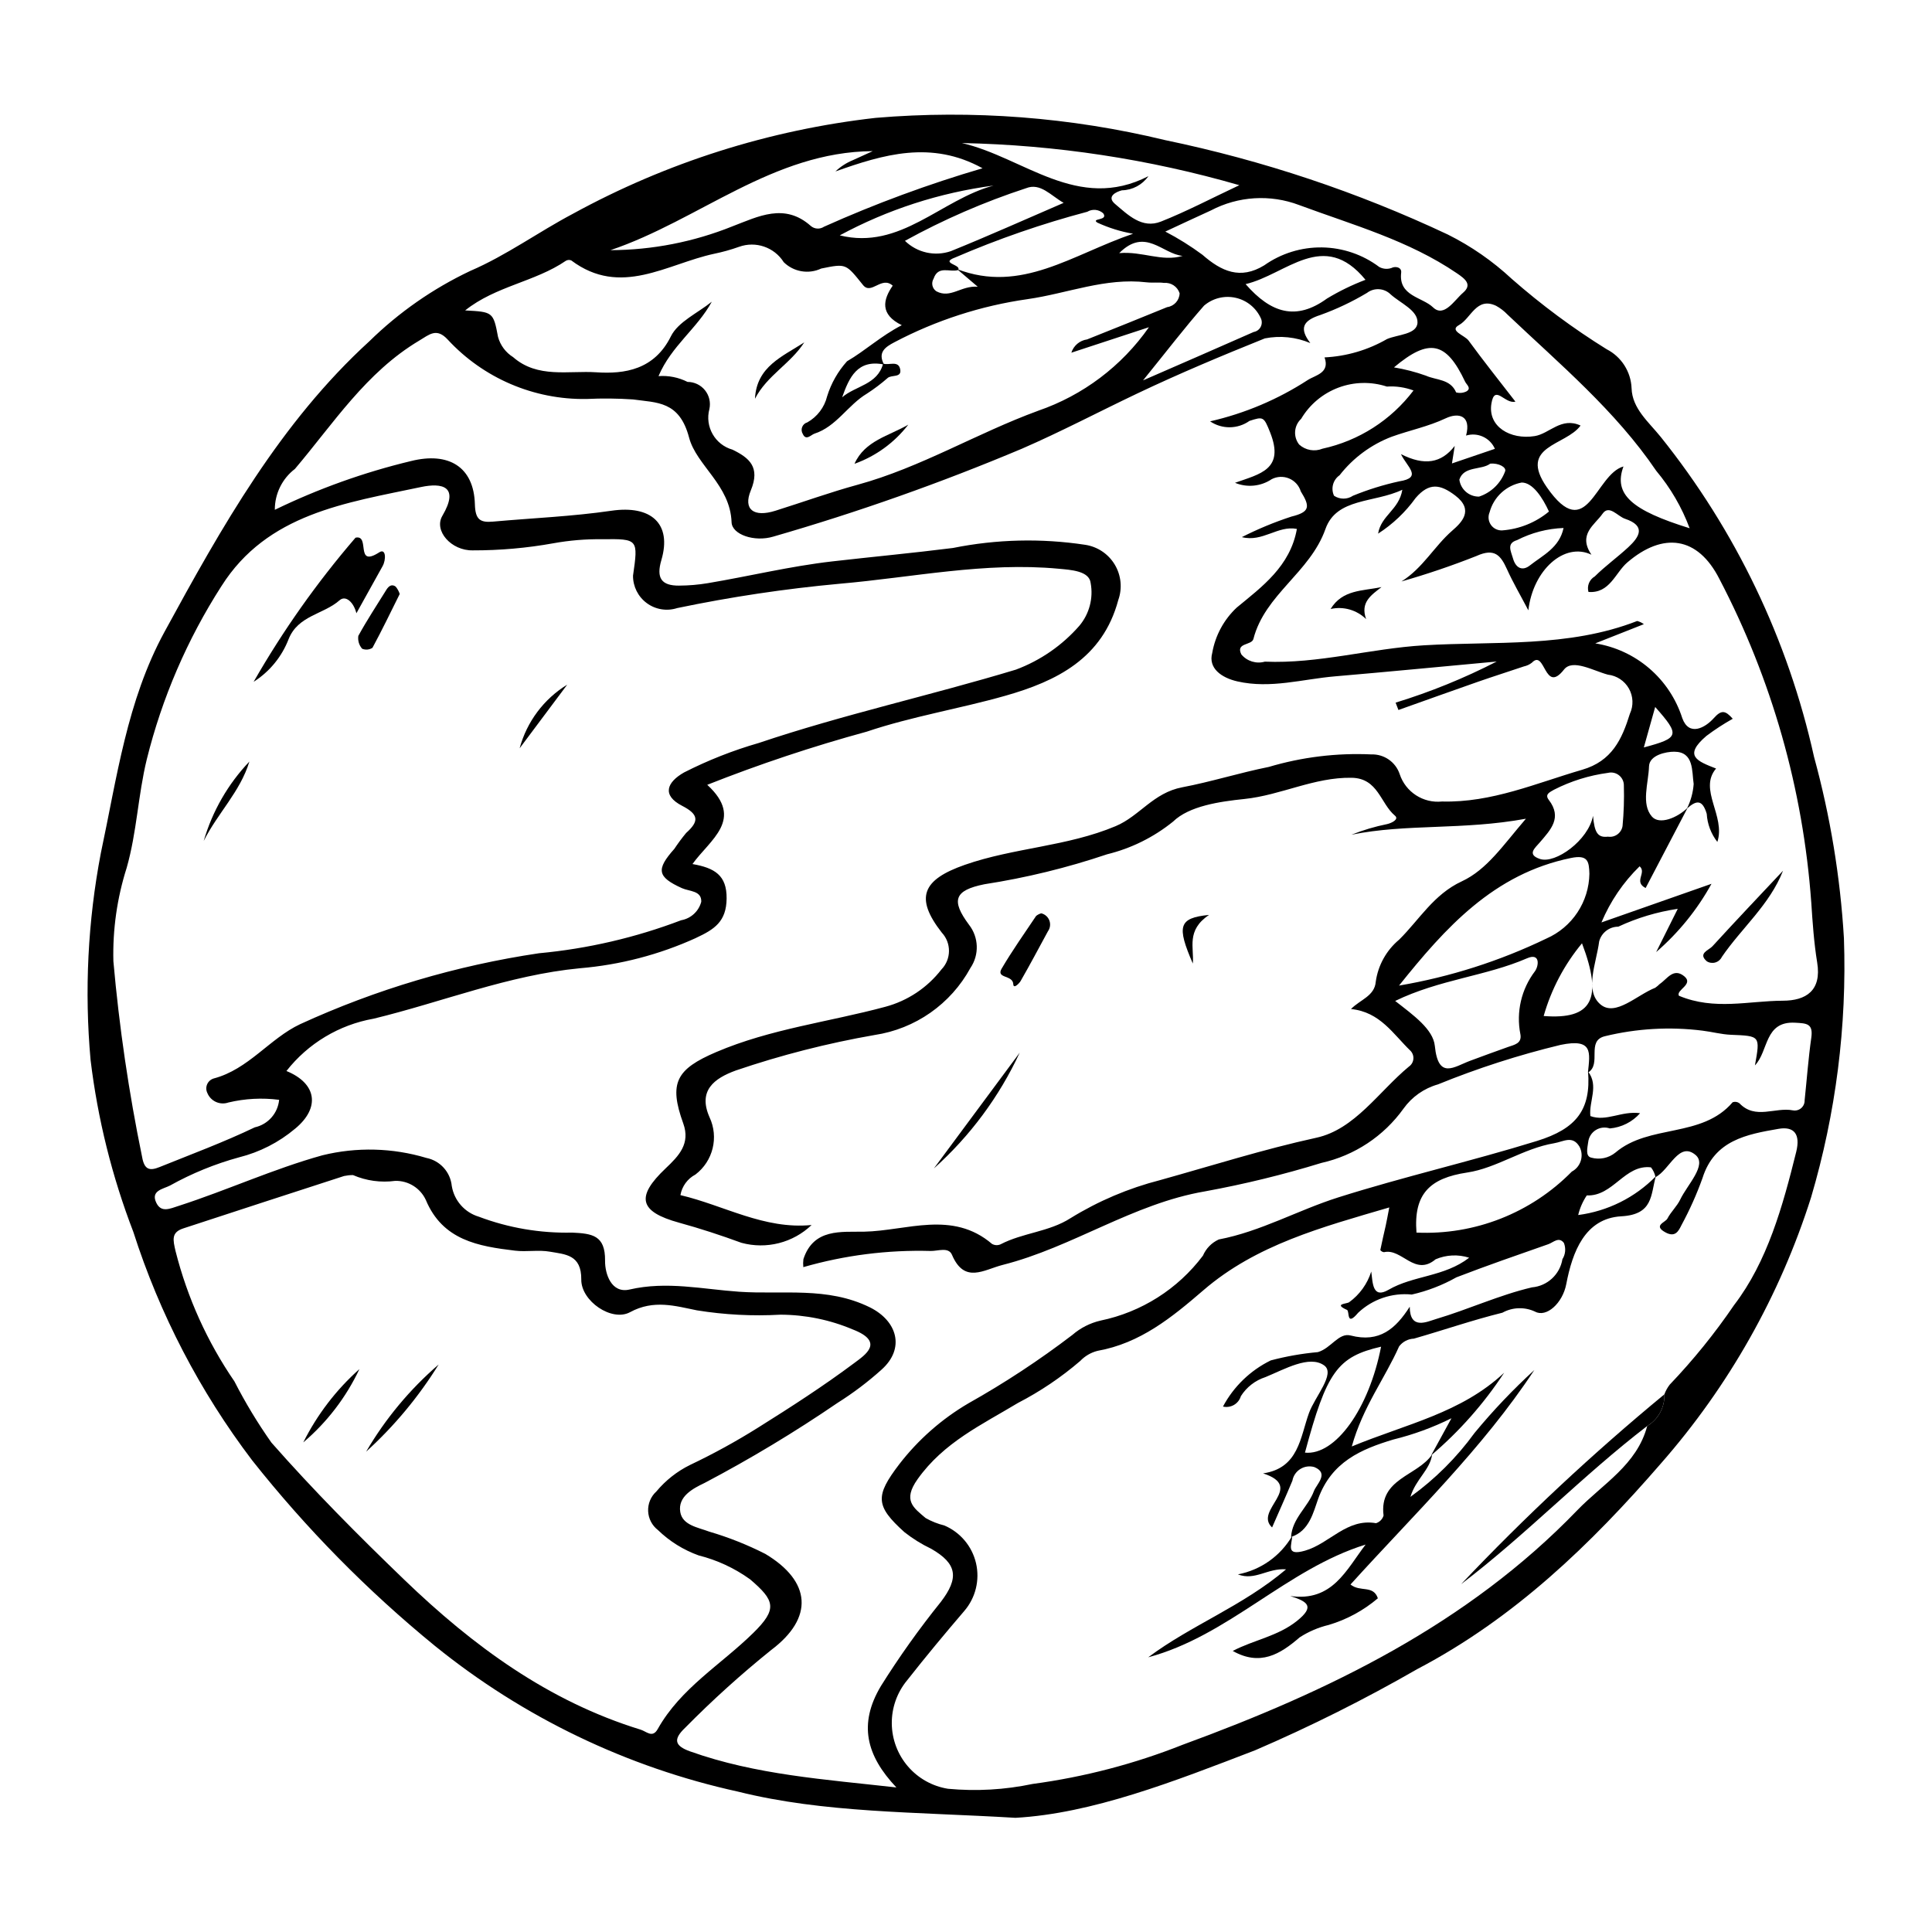 <?xml version="1.0" encoding="UTF-8"?>
<!-- The Best Svg Icon site in the world: iconSvg.co, Visit us! https://iconsvg.co -->
<svg fill="#000000" width="800px" height="800px" version="1.1" viewBox="144 144 512 512" xmlns="http://www.w3.org/2000/svg">
 <g>
  <path d="m413.09 625.74c-26.766-1.598-50.684-1.258-73.465-6.93-29.438-6.453-56.961-19.684-80.387-38.648-17.863-14.594-34.098-31.078-48.418-49.164-13.848-18.246-24.496-38.715-31.484-60.527-5.648-14.672-9.457-29.988-11.336-45.598-1.645-18.305-0.727-36.754 2.727-54.809 4.266-19.977 6.91-40.34 16.855-58.59 15.129-27.773 30.699-55.477 54.297-77.031 7.816-7.66 16.855-13.965 26.746-18.645 9.586-4.117 18.086-10.34 27.223-15.156h-0.004c24.84-13.594 52.082-22.223 80.219-25.406 25.715-2.164 51.613-0.176 76.695 5.894 25.871 5.367 51.02 13.766 74.922 25.02 6.184 3.086 11.887 7.043 16.945 11.75 7.856 6.894 16.266 13.129 25.145 18.645 3.918 2.004 6.449 5.965 6.617 10.359 0.168 5.383 4.547 8.934 7.684 12.84h0.004c19.883 24.789 33.797 53.82 40.668 84.848 4.301 15.703 6.953 31.809 7.918 48.059 0.809 23.215-2.133 46.406-8.711 68.68-8.254 26.012-21.812 50.023-39.812 70.531-18.523 21.383-38.832 40.984-64.504 54.441-13.918 8.004-28.281 15.195-43.027 21.543-21.523 8.277-43.203 16.77-63.516 17.895zm116.43-363.57-0.738 4.648 11.379-3.875c-1.285-2.938-4.566-4.449-7.637-3.516 1.426-5.336-2.004-6.172-5.398-4.57-4.637 2.191-9.551 3.168-14.266 4.863h-0.004c-5.465 2.078-10.258 5.617-13.855 10.227-1.746 1.211-2.367 3.504-1.469 5.43 1.52 1.016 3.5 1.016 5.019-0.004 3.965-1.621 8.062-2.898 12.25-3.812 6.34-0.984 2.023-3.863 0.469-7.215 6.207 3.156 10.703 2.414 14.25-2.176zm61.547 96.09c1.008-2.027 1.609-4.231 1.773-6.488-0.5-3.41 0.105-8.535-5.141-8.562-2.199-0.012-6.598 0.906-6.691 3.871-0.145 4.477-2.144 9.961 0.758 13.312 1.969 2.273 6.703 0.383 9.48-2.34-3.723 7.113-7.445 14.227-11.137 21.281-3.281-1.668 0.359-4.043-1.59-5.754h-0.004c-4.336 4.231-7.777 9.289-10.117 14.875l29.172-10.242h-0.004c-3.773 6.852-8.742 12.98-14.664 18.094 2.488-4.981 3.977-7.969 5.719-11.457-5.453 0.805-10.762 2.394-15.758 4.727-2.375 0-4.457 1.598-5.066 3.898-0.734 5.75-4 13.082 0.367 16.727 3.953 3.301 9.633-2.527 14.512-4.445l-0.004-0.004c0.418-0.289 0.809-0.617 1.164-0.98 1.973-1.32 3.617-4.391 6.484-2.074 2.688 2.172-2.289 3.668-1.375 5.191 9.41 3.934 18.512 1.332 27.527 1.309 6.144-0.016 10.309-2.676 9.102-10.098-0.863-5.305-1.23-10.699-1.578-16.07h-0.004c-2.164-29.902-10.449-59.043-24.34-85.609-5.742-11.312-14.945-12.488-24.422-4.348-3.16 2.711-4.621 8.23-10.27 7.797-0.449-1.594 0.242-3.285 1.672-4.113 2.777-2.762 6.004-5.07 8.883-7.738 3-2.777 4.727-5.66-0.863-7.539-2-0.672-4.223-3.844-5.969-1.328-2.047 2.953-6.606 5.434-2.934 10.848-7.184-3.445-15.516 4.102-16.719 14.742-2.195-4.18-4.102-7.43-5.641-10.844-1.688-3.738-3.289-5.719-8.074-3.578v0.004c-6.523 2.586-13.172 4.844-19.918 6.766 5.656-3.516 8.734-9.359 13.438-13.449 2.418-2.102 5.938-5.434 0.824-9.32-4.016-3.051-6.93-3.477-10.477 0.617v-0.004c-2.699 3.758-6.082 6.977-9.973 9.48 0.805-4.867 5.531-6.273 6.422-11.629-7.469 3.551-17.434 2.082-20.375 10.406-4.074 11.535-16.059 17.312-19.094 29.145-0.445 1.738-4.769 0.938-3.195 4.082v0.004c1.512 1.816 3.953 2.57 6.227 1.918 14.223 0.602 27.973-3.481 42.164-4.332 18.777-1.125 38.281 0.68 56.508-6.441 0.641 0.156 1.246 0.445 1.773 0.84-4.117 1.629-7.809 3.086-12.879 5.09 5.301 0.844 10.262 3.144 14.332 6.641 4.07 3.496 7.09 8.055 8.727 13.168 1.773 4.918 6.039 2.602 8.359 0 2.023-2.266 3.066-2.035 5.019 0.172v-0.004c-2.426 1.359-4.762 2.879-6.984 4.551-6.231 5.32-2.371 6.707 2.559 8.641-4.731 5.582 2.59 12.547 0.344 19.449-1.672-2.141-2.652-4.742-2.816-7.453-1.176-3.941-2.812-3.547-5.234-1.398zm-193.45-142.95c17.059 6.562 30.52-3.863 46.648-9.363v-0.004c-3.269-0.566-6.453-1.559-9.465-2.949-1.785-1.207 3.031-0.457 1.555-2.473-1.168-1.039-2.871-1.203-4.215-0.402-11.949 3.164-23.645 7.211-34.996 12.109-4.203 1.559 1.82 1.887 0.754 3.344-2.191 0.664-5.262-1.328-6.492 2.293-0.684 1.129-0.359 2.598 0.738 3.332 3.777 2.008 6.523-1.559 10.965-1.211zm-19.578 25.043c1.531 0.559 4.074-0.965 4.531 1.562 0.402 2.238-2.238 1.359-3.309 2.231v0.004c-1.734 1.52-3.574 2.91-5.508 4.16-5.07 3.023-8.078 8.738-13.93 10.621-0.844 0.273-2.219 1.961-3.062 0.102-0.352-0.551-0.422-1.238-0.188-1.848 0.23-0.609 0.742-1.074 1.371-1.246 2.637-1.484 4.539-3.992 5.254-6.926 1.066-3.438 2.867-6.602 5.277-9.273 4.891-2.848 8.957-6.691 14.508-9.559-5.852-2.863-4.988-6.742-2.406-10.473-2.953-2.676-5.676 2.551-7.863-0.164-4.582-5.68-4.391-5.742-11.098-4.375v0.004c-3.332 1.562-7.289 0.891-9.918-1.691-2.504-3.977-7.441-5.668-11.859-4.066-2.156 0.766-4.363 1.383-6.606 1.844-12.508 2.684-24.738 11.578-37.844 1.754-0.469-0.195-1-0.16-1.434 0.102-8.18 5.59-18.605 6.688-26.684 13.152 7.293 0.395 7.473 0.363 8.715 7.039v-0.004c0.613 2.219 2.043 4.125 3.996 5.344 6.488 5.691 14.711 3.523 22.02 4.016 7.551 0.508 15.398-0.676 19.785-9.52 1.934-3.898 7.133-6.176 10.848-9.188-3.894 7.152-10.695 11.68-14.125 19.723h-0.004c2.66-0.199 5.32 0.332 7.699 1.535 1.797-0.004 3.496 0.809 4.621 2.207 1.129 1.398 1.555 3.234 1.168 4.988-1.242 4.656 1.484 9.449 6.125 10.758 4.449 2.172 7.414 4.621 4.863 10.777-2.125 5.117 0.801 7.195 6.461 5.426 7.285-2.281 14.477-4.891 21.832-6.902 16.746-4.582 31.609-13.668 47.812-19.594l-0.004-0.004c11.898-4.082 22.191-11.836 29.395-22.148-6.973 2.289-13.434 4.41-20.559 6.75 0.598-1.879 2.223-3.246 4.176-3.519 7.082-2.82 14.152-5.672 21.211-8.555 1.855-0.25 3.254-1.809 3.305-3.68-0.57-1.766-2.285-2.902-4.133-2.738-1.516-0.219-3.098 0.02-4.625-0.16-10.926-1.293-21.023 2.961-31.527 4.457h0.004c-12.328 1.75-24.266 5.613-35.285 11.414-2.492 1.301-4.481 2.703-2.773 5.91-7.062-1.426-9.23 3.441-11.094 8.691 3.543-3.066 9.387-3.324 10.859-8.938zm202.49 281.55c2.938-1.75 4.684-4.969 4.543-8.383 0.34-0.926 0.82-1.797 1.422-2.574 6.254-6.551 11.961-13.605 17.059-21.094 8.812-11.484 12.898-26.215 16.461-40.594 1.164-4.695-0.547-6.82-4.691-6.102-8.41 1.461-16.988 2.996-20.148 13.062-1.535 4.285-3.398 8.449-5.566 12.449-0.773 1.566-1.641 3.344-4.234 1.934-3.383-1.84-0.027-2.641 0.492-3.644 0.93-1.805 2.547-3.262 3.418-5.082 1.875-3.93 7.191-9.164 4.051-11.801-4.391-3.688-6.84 3.902-10.609 5.891h-0.004c-0.184-0.953-0.598-1.848-1.203-2.606-6.984-0.82-9.992 7.727-17.008 7.441-1.059 1.582-1.832 3.34-2.277 5.195 7.812-1.02 15.055-4.629 20.57-10.25-1.379 4.887-0.652 10.117-9.125 10.586-9.664 0.535-12.977 9.453-14.605 17.977-0.969 5.066-5.269 8.93-8.27 7.285l0.004 0.004c-2.762-1.301-5.981-1.195-8.652 0.281-7.898 1.953-15.617 4.629-23.449 6.871v0.004c-1.555 0.059-2.996 0.816-3.934 2.059-3.758 8.484-9.602 15.996-12.535 26.516 14.445-5.969 28.996-8.852 40.371-19.535h0.004c-5.367 8.184-11.879 15.551-19.34 21.883l5.379-9.828c-4.914 2.441-10.082 4.336-15.41 5.641-8.578 2.578-16.379 5.93-19.922 15.73-1.242 3.434-2.316 8.543-7.176 10.086 0.293-4.941 4.492-7.926 6.051-12.141 0.68-1.836 4.09-4.684 0.172-6.352l0.004-0.004c-1.262-0.383-2.621-0.211-3.746 0.477-1.121 0.684-1.898 1.816-2.129 3.113-1.734 4.16-3.586 8.27-5.383 12.391-4.969-4.598 8.945-10.656-2.383-14.328 9.434-1.379 9.832-9.531 12.156-15.98 1.574-4.367 7.106-10.426 4.031-12.629-3.922-2.816-10.496 1.02-15.594 3.109v-0.004c-2.684 0.871-4.977 2.652-6.484 5.039-0.602 2.031-2.68 3.238-4.742 2.758 2.828-5.305 7.258-9.586 12.66-12.23 4.094-1.086 8.273-1.82 12.492-2.199 3.508-1.016 5.512-5.227 8.668-4.406 7.684 1.996 11.961-1.824 15.676-7.625 0.027 6.266 4.578 3.973 6.988 3.258 8.551-2.539 16.758-6.363 25.402-8.387 4.082-0.352 7.406-3.422 8.074-7.465 0.816-1.293 0.957-2.894 0.387-4.312-1.34-1.75-2.809-0.125-4.102 0.328-8.16 2.859-16.332 5.688-24.398 8.797h0.004c-3.695 2.082-7.672 3.617-11.809 4.555-5.215-0.527-10.406 1.234-14.219 4.832-3.207 3.832-2.203-0.422-2.953-0.758-3.66-1.648-0.09-1.566 0.578-2.043 2.769-2.008 4.82-4.859 5.848-8.125 0.402 3 0.316 7.312 4.578 4.836 6.582-3.832 14.777-3.398 21.371-8.5-2.918-0.938-6.07-0.789-8.887 0.414-5.551 4.668-8.922-2.981-13.668-1.883v0.004c-0.398-0.039-0.758-0.242-0.992-0.562 0.43-2.188 0.965-4.352 1.445-6.531 0.262-1.18 0.465-2.367 0.934-4.766-17.832 5.234-35.238 9.863-49.25 21.934-8.406 7.242-16.758 14.062-28.086 16.074-1.742 0.445-3.324 1.371-4.566 2.672-5.051 4.34-10.59 8.074-16.504 11.133-9.566 5.769-19.652 10.422-26.598 20.199-4.016 5.656-1.078 7.566 2.137 10.305 1.547 0.879 3.211 1.539 4.941 1.961 4.234 1.797 7.359 5.508 8.406 9.988 1.043 4.484-0.113 9.195-3.117 12.68-5.16 6.031-10.246 12.137-15.145 18.379h-0.004c-2.66 3.219-4.098 7.273-4.055 11.449 0.043 4.176 1.559 8.203 4.285 11.367 2.727 3.164 6.484 5.262 10.609 5.918 7.5 0.703 15.066 0.27 22.438-1.281 13.641-1.832 27.008-5.324 39.797-10.402 38.594-14.137 75.379-31.895 104.53-62.125 6.723-6.973 15.82-12.023 18.535-22.332zm-15.668-93.918c2.894 3.769 0.176 7.887 0.602 11.785 4.258 1.559 8.215-1.43 13.176-0.762h0.004c-2.059 2.328-4.93 3.773-8.023 4.039-1.242-0.426-2.609-0.27-3.719 0.426-1.113 0.695-1.848 1.855-2.008 3.156-0.207 1.531-0.793 3.738 0.746 4.141 2.246 0.648 4.664 0.152 6.473-1.328 8.965-7.621 22.887-3.762 31.059-13.336h-0.004c0.605-0.215 1.273-0.117 1.789 0.262 4.231 4.453 9.508 0.961 14.195 1.891l0.004-0.004c0.777 0.145 1.582-0.074 2.18-0.59 0.602-0.516 0.938-1.277 0.91-2.07 0.582-5.531 0.984-11.086 1.766-16.586 0.539-3.789-1.242-3.812-4.297-3.981-8.18-0.445-6.988 7.527-10.637 11.312 1.414-7.871 1.414-7.793-6.375-8.113-2.527-0.102-5.027-0.797-7.555-1.098h0.004c-8.645-1.082-17.41-0.578-25.875 1.488-4.996 1.238-0.719 7.426-4.457 9.629 0.543-5.344 1.426-9.129-7.254-7.34h0.004c-11.078 2.672-21.941 6.172-32.496 10.469-3.688 1.043-6.906 3.309-9.133 6.426-5.234 7.301-12.973 12.422-21.742 14.383-10.133 3.117-20.441 5.637-30.875 7.543-19.109 3.269-35.086 14.801-53.605 19.488-4.961 1.258-10.125 5.102-13.434-2.68-0.914-2.152-3.738-0.965-5.668-1.016-11.395-0.316-22.77 1.129-33.727 4.285-0.074-0.699-0.066-1.406 0.02-2.106 2.668-8.223 10.07-7.172 16.055-7.289 11.359-0.227 23.391-5.746 33.93 3.238 0.688 0.391 1.516 0.438 2.242 0.121 5.91-3.09 12.887-3.289 18.578-6.949 7.359-4.539 15.363-7.938 23.742-10.082 13.77-3.84 27.355-8.156 41.402-11.227 10.18-2.223 16.523-12.227 24.508-18.844 0.664-0.453 1.098-1.172 1.188-1.973 0.09-0.797-0.172-1.594-0.719-2.184-4.582-4.383-8.062-10.344-15.805-11.105 2.398-2.484 6.258-3.414 6.562-7.238v-0.004c0.609-4.363 2.828-8.344 6.215-11.16 5.352-5.305 9.133-11.977 16.586-15.438 6.668-3.098 10.902-9.512 16.992-16.594-16.742 3.078-31.645 1.273-46.238 4.238 3.062-1.223 6.231-2.164 9.461-2.816 1.273-0.293 3.207-1.285 2.078-2.227-3.883-3.25-4.449-9.926-11.488-10.047-9.934-0.172-18.719 4.613-28.41 5.621-6.578 0.684-14.645 1.844-18.926 6.004-5.113 4.133-11.082 7.09-17.469 8.652-10.586 3.574-21.461 6.231-32.504 7.938-8.031 1.613-8.871 4.289-4.106 10.719 2.613 3.328 2.769 7.961 0.395 11.461-5.219 9.582-14.625 16.16-25.414 17.777-12.477 2.176-24.762 5.316-36.75 9.395-5.731 2.086-10.113 5.316-6.977 12.402 2.488 5.309 0.93 11.633-3.738 15.176-2.102 1.105-3.57 3.121-3.981 5.457 11.582 2.719 22.172 9.152 34.762 7.922-4.941 4.723-11.996 6.512-18.59 4.715-5.461-2-10.887-3.781-16.5-5.324-10.656-2.926-11.531-6.875-3.598-14.391 3.535-3.348 6.617-6.555 4.676-11.93-3.879-10.734-1.875-14.367 8.758-18.91 14.383-6.144 29.867-7.969 44.785-11.988h-0.004c5.914-1.574 11.145-5.055 14.887-9.902 2.629-2.711 2.668-7.016 0.082-9.773-7.203-9.234-5.164-14.012 6.152-17.961 13.047-4.551 27.059-4.824 39.949-10.246 6.367-2.68 9.93-8.836 17.656-10.297 7.543-1.426 15.184-3.84 22.871-5.383l0.004 0.004c8.828-2.629 18.035-3.754 27.234-3.328 3.383-0.102 6.43 2.027 7.496 5.234 1.57 4.754 6.242 7.769 11.223 7.246 13.164 0.344 24.91-4.856 37.137-8.414 7.887-2.293 10.535-8.062 12.641-14.84 0.996-2.137 0.898-4.617-0.254-6.672-1.156-2.055-3.227-3.426-5.57-3.688-3.875-1.035-9.359-4.258-11.637-1.352-5.25 6.699-4.941-5.582-8.523-1.805v-0.004c-0.609 0.477-1.324 0.809-2.082 0.969-4.074 1.379-8.176 2.672-12.234 4.09-7.023 2.453-14.023 4.973-21.035 7.465l-0.75-1.949h0.004c9.234-2.836 18.199-6.481 26.789-10.895-15.84 1.461-29.336 2.777-42.844 3.926-8.598 0.73-17.078 3.34-25.863 1.344-4.293-0.973-7.789-3.527-6.68-7.547l-0.004 0.004c0.805-4.606 3.078-8.824 6.488-12.02 6.711-5.539 14.18-10.941 15.949-20.848-5.059-0.992-9.078 3.59-14.582 2.172h-0.004c4.231-2.148 8.621-3.969 13.129-5.441 4.922-1.211 5.016-2.613 2.488-6.684-0.473-1.543-1.609-2.797-3.102-3.422-1.488-0.621-3.18-0.551-4.613 0.195-2.871 1.926-6.519 2.285-9.715 0.957 6.625-2.356 13.207-3.523 9.309-13.352-1.676-4.223-1.836-4.234-5.477-3.051-3.113 2.207-7.269 2.254-10.434 0.117 9.199-2.102 17.953-5.805 25.867-10.941 2-1.301 5.953-1.84 4.465-6.004h-0.004c5.828-0.285 11.508-1.953 16.562-4.867 2.871-1.223 7.973-1.199 8.074-4.375 0.102-3.238-4.488-5.094-7.121-7.461v-0.004c-1.703-1.672-4.375-1.836-6.269-0.387-3.906 2.34-8.031 4.293-12.312 5.84-4.719 1.508-5.68 3.559-2.703 7.457-3.805-1.605-8.004-2.039-12.059-1.238-11.348 4.566-22.652 9.301-33.695 14.551-10.23 4.863-20.398 10.219-30.645 14.668-21.492 9.055-43.496 16.836-65.906 23.305-5.035 1.512-10.953-0.551-11.066-3.797-0.352-9.887-9.305-15.027-11.262-22.445-2.57-9.742-8.512-9.211-14.871-10.109h0.004c-4.113-0.277-8.238-0.316-12.352-0.117-13.914 0.211-27.266-5.504-36.715-15.715-2.988-3.262-4.879-1.367-7.606 0.258-14.051 8.379-22.707 21.949-32.914 33.988-3.379 2.578-5.348 6.59-5.328 10.836 11.527-5.594 23.625-9.926 36.082-12.918 9.98-2.496 16.672 1.523 16.938 11.453 0.109 4.051 1.375 4.902 4.816 4.594 10.457-0.941 20.988-1.363 31.359-2.879 10.496-1.535 16.094 3.387 13.246 13.07-1.395 4.738-0.035 6.809 4.727 6.773v-0.004c2.543-0.012 5.082-0.227 7.594-0.648 10.988-1.844 21.809-4.488 32.949-5.766 10.648-1.223 21.379-2.215 32.016-3.559h-0.004c11.523-2.32 23.363-2.606 34.984-0.848 3.277 0.477 6.168 2.402 7.875 5.238 1.711 2.84 2.055 6.293 0.941 9.414-4.148 15.504-16.395 21.512-29.945 25.363-12.148 3.453-24.703 5.465-36.723 9.512-14.336 3.914-28.441 8.617-42.258 14.086 9.969 9.148 0.711 14.527-3.914 20.996 5.871 1.031 9.113 2.965 9.047 9.133-0.062 6.121-3.223 8.168-8.09 10.434l0.004 0.008c-9.734 4.434-20.16 7.152-30.82 8.043-18.863 1.805-36.441 8.949-54.672 13.371v-0.004c-9.137 1.625-17.352 6.559-23.074 13.863 8.078 3.301 8.992 9.77 2.305 15.285v-0.004c-4.316 3.637-9.406 6.234-14.879 7.602-6.371 1.742-12.504 4.25-18.273 7.465-1.801 0.934-5.223 1.328-3.629 4.598 1.297 2.66 3.562 1.559 5.969 0.781 12.801-4.137 25.031-9.777 38.078-13.402h0.004c9.066-2.219 18.562-1.977 27.504 0.707 3.641 0.723 6.375 3.746 6.738 7.438 0.637 3.856 3.414 7.016 7.16 8.137 7.894 2.977 16.285 4.41 24.719 4.215 5.344 0.246 8.82 0.711 8.742 7.445-0.043 3.519 1.684 8.754 6.492 7.641 9.863-2.281 19.379-0.078 29.016 0.586 11.574 0.801 23.34-1.418 34.605 4.106 7.324 3.594 9.488 10.902 3.148 16.551l-0.004 0.008c-3.629 3.254-7.523 6.195-11.648 8.793-11.328 7.738-23.094 14.824-35.234 21.215-3.059 1.457-7.133 3.574-6.445 7.707 0.586 3.508 4.644 4.055 7.75 5.219h0.004c5.098 1.5 10.043 3.469 14.781 5.875 12.152 7.266 12.941 16.914 1.57 25.465-8 6.434-15.621 13.324-22.828 20.633-3.231 3.066-2.746 4.785 1.32 6.238 17.426 6.219 35.68 7.418 54.68 9.559-8.043-8.488-10.07-16.836-4.137-26.816h-0.004c4.852-7.746 10.156-15.199 15.891-22.32 4.906-6.394 4.383-10.172-2.574-14.137-2.504-1.195-4.867-2.664-7.047-4.383-7.734-6.969-7.766-9.594-1.395-17.969 5.023-6.516 11.25-12.004 18.348-16.168 9.602-5.391 18.812-11.453 27.562-18.137 2.137-1.852 4.691-3.148 7.441-3.789 10.844-2.238 20.5-8.359 27.152-17.211 0.816-1.906 2.316-3.438 4.203-4.293 11.125-2.117 20.988-7.773 31.691-11.156 17.395-5.5 35.184-9.551 52.613-14.945 10.504-3.25 14.348-8.32 13.555-18.387zm-346.89 7.481c-4.488-0.582-9.039-0.34-13.441 0.707-2.242 0.781-4.707-0.336-5.594-2.543-0.348-0.723-0.359-1.562-0.035-2.297 0.324-0.734 0.953-1.289 1.723-1.523 9.215-2.418 14.844-10.602 22.918-14.395 20.102-9.219 41.41-15.543 63.289-18.793 12.898-1.199 25.57-4.141 37.676-8.746 2.582-0.453 4.66-2.363 5.332-4.894 0.117-2.992-3.141-2.715-5.133-3.617-6.547-2.969-6.879-4.93-2.012-10.398h0.004c0.969-1.465 2.016-2.875 3.137-4.227 3.445-3.078 3.391-4.891-1.055-7.184-5.461-2.812-4.062-6.269 0.531-8.867l-0.004 0.004c6.328-3.219 12.945-5.828 19.766-7.793 22.422-7.551 45.547-12.602 68.164-19.445 6.481-2.422 12.258-6.414 16.809-11.625 2.633-3.141 3.731-7.289 2.988-11.316-0.352-3.238-5.285-3.492-8.484-3.793-19.547-1.836-38.734 2.309-58.055 3.981-14.453 1.328-28.824 3.481-43.031 6.445-2.738 0.883-5.731 0.398-8.047-1.305-2.32-1.699-3.68-4.406-3.66-7.281 1.391-9.699 1.391-9.777-8.172-9.66-4.34-0.059-8.68 0.301-12.949 1.074-7.043 1.27-14.184 1.895-21.336 1.879-5.734 0.121-10.387-5.219-8.074-9.148 4.617-7.848-0.047-8.824-5.676-7.633-19.832 4.195-40.711 7.008-52.875 26.273h-0.004c-9.055 14.109-15.734 29.609-19.773 45.883-2.324 9.535-2.629 19.297-5.332 28.762-2.543 7.996-3.731 16.359-3.519 24.746 1.543 17.414 4.082 34.727 7.609 51.852 0.594 3.461 2.031 3.742 4.609 2.703 8.465-3.414 17.047-6.598 25.266-10.539l-0.004 0.004c3.5-0.777 6.106-3.719 6.445-7.289zm19.574 19.941c-0.797 0-1.59 0.086-2.367 0.25-14.215 4.602-28.418 9.23-42.617 13.887-3.227 1.066-2.727 3.043-2.031 6.047 3.121 12.328 8.398 24.004 15.594 34.492 2.879 5.629 6.152 11.047 9.797 16.211 11.168 12.691 23.082 24.672 35.262 36.395 18.172 17.488 38.102 32.156 62.582 39.684 1.582 0.484 3.141 2.34 4.547-0.172 6.074-10.84 16.766-17.062 25.301-25.445 6.481-6.367 5.762-8.586-0.852-14.238l-0.004 0.004c-4.098-2.949-8.723-5.098-13.621-6.324-4.031-1.453-7.707-3.742-10.781-6.723-1.562-1.203-2.512-3.035-2.594-5.008-0.082-1.969 0.711-3.875 2.172-5.203 2.449-2.941 5.488-5.336 8.922-7.031 6.234-2.961 12.289-6.285 18.133-9.957 8.656-5.422 17.266-10.977 25.438-17.086 2.781-2.078 8.133-5.543-0.406-8.859-6.07-2.574-12.598-3.906-19.191-3.926-7.402 0.418-14.828 0.031-22.148-1.152-5.656-1.133-11.422-2.93-17.711 0.488-4.844 2.633-12.984-2.945-12.926-8.637 0.07-6.644-4.266-6.676-8.305-7.394-3-0.535-6.191 0.098-9.238-0.27-9.715-1.168-19.188-2.727-23.66-13.457v0.004c-1.461-3.144-4.641-5.121-8.102-5.043-3.801 0.516-7.672-0.016-11.191-1.535zm336.69-187.79c-2.734 7.398 2.215 11.633 17.535 16.375-2.062-5.539-5.055-10.684-8.848-15.215-10.824-15.957-25.582-28.281-39.43-41.422-0.875-0.922-1.891-1.699-3.008-2.312-5.215-2.469-6.664 3.356-9.84 5.102-2.734 1.504 1.535 2.727 2.535 4.098 3.934 5.391 8.105 10.613 12.418 16.191-2.805 0.75-5.508-4.789-6.363 0.551-0.98 6.098 5.039 9.605 11.469 8.586 3.922-0.621 7.027-5.156 12.164-2.797-3.922 5.402-16.629 5.305-8.93 16.371 10.691 15.352 12.777-3.418 20.297-5.527zm-268.46-57.32c11.074-0.035 22.043-2.18 32.32-6.312 6.867-2.621 13.828-6.301 20.789-0.09 0.988 0.836 2.414 0.91 3.488 0.188 13.633-6.113 27.668-11.289 42.008-15.492-13.578-7.488-26.277-3.66-38.988 0.844 1.359-1.285 2.945-2.305 4.676-3.012 1.734-0.805 3.477-1.582 5.215-2.371-26.52 0.191-46.004 18.312-69.508 26.246zm147.05-4.93-0.004 0.004c3.434 1.789 6.719 3.844 9.832 6.144 5.023 4.398 10.035 6.688 16.383 2.801 4.473-3.164 9.84-4.824 15.32-4.746 5.477 0.082 10.793 1.898 15.172 5.191 1.133 0.613 2.488 0.645 3.648 0.09 1.066-0.25 2.301 0.133 2.148 1.418-0.738 6.231 5.574 6.422 8.465 9.199 2.891 2.773 5.644-1.922 7.918-3.871 2.535-2.172 0.598-3.676-1.637-5.191-12.805-8.711-27.492-12.77-41.785-18.062h0.004c-7.644-2.894-16.16-2.375-23.395 1.434-3.926 1.781-7.824 3.621-12.074 5.594zm61.934 199.82-0.004 0.004c13.551-2.305 26.707-6.508 39.086-12.48 3.336-1.469 6.184-3.867 8.195-6.91 2.016-3.039 3.113-6.594 3.168-10.242-0.098-3.25-0.359-5.109-4.894-4.18-20.469 4.199-33.27 18.465-45.555 33.812zm-1.027 4.074c4.859 3.793 10.066 7.492 10.512 11.922 0.91 9.047 5.098 5.512 9.383 3.926 3.336-1.234 6.668-2.469 10.023-3.652 1.691-0.598 3.723-0.914 3.266-3.406l-0.004 0.008c-1.152-5.859 0.254-11.926 3.871-16.676 1.043-1.457 1.414-4.949-2.086-3.43-10.953 4.754-23.152 5.586-34.969 11.312zm-114.82-227.35c16.383 3.777 30.688 18.406 49.426 8.777-1.609 2.297-4.219 3.691-7.023 3.75-1.383 0.355-4.223 1.582-1.809 3.617 3.414 2.879 7.133 6.66 12.164 4.664 6.82-2.703 13.344-6.148 20.773-9.641v0.004c-23.918-6.914-48.637-10.668-73.531-11.172zm120.47 288.74c15.395 0.707 30.363-5.172 41.164-16.164 2.383-1.266 3.293-4.223 2.031-6.609-1.852-3.078-4.227-1.324-6.719-0.906-8.168 1.367-15.223 6.594-23.031 7.758-9.957 1.488-14.246 5.707-13.445 15.922zm-0.789-223.17c-2.25-0.84-4.656-1.195-7.055-1.035-4.199-1.367-8.734-1.266-12.863 0.289-4.133 1.555-7.609 4.469-9.863 8.266-1.918 1.789-2.144 4.746-0.523 6.809 1.684 1.527 4.09 1.953 6.191 1.098 9.621-2.098 18.176-7.57 24.113-15.426zm47.57 112.73c0.391 4.359 1.191 5.848 3.949 5.516 1.848 0.293 3.586-0.969 3.879-2.816 0.336-3.559 0.453-7.129 0.348-10.699 0.027-1.059-0.438-2.066-1.262-2.731-0.82-0.664-1.906-0.91-2.934-0.664-4.988 0.668-9.828 2.176-14.312 4.465-1.156 0.664-2.508 1.23-1.395 2.688 3.637 4.738 0.492 7.926-2.34 11.246-1.27 1.488-3.559 3.234 0.02 4.426 4.078 1.355 12.828-4.941 14.047-11.43zm-140.29-162.45c-3.43-1.957-6.168-5.398-9.949-3.883-11.113 3.637-21.863 8.305-32.105 13.945 3.211 3.141 7.918 4.199 12.164 2.738 10.043-4.066 19.938-8.508 29.891-12.801zm48.223 21.531c6.734 7.727 13.391 9.762 21.57 3.824 3.242-1.957 6.66-3.621 10.203-4.965-11.113-13.559-20.98-1.387-31.773 1.145zm-27.176 25.512c10.992-4.797 20.176-8.777 29.324-12.828h0.004c0.766-0.133 1.434-0.605 1.812-1.285 0.375-0.684 0.426-1.5 0.133-2.219-1.223-2.801-3.699-4.856-6.676-5.539-2.977-0.688-6.102 0.078-8.426 2.059-5.152 5.852-9.887 12.066-16.172 19.812zm42.906 284.16c8.051 0.816 16.984-11.621 20.172-28.078-11.574 2.672-14.418 6.629-20.172 28.082zm-123.28-322.59c16.062 3.981 26.852-9.496 40.723-13.188v-0.004c-14.266 1.887-28.062 6.356-40.723 13.191zm186.54 206.88c12.871 1.012 15.77-4.516 10.156-19.27h0.004c-4.691 5.648-8.152 12.211-10.16 19.27zm1.402-133.69c-1.695-3.695-4.293-7.695-7.227-7.688-4.117 0.77-7.422 3.832-8.504 7.879-0.469 1.102-0.336 2.367 0.355 3.348s1.84 1.531 3.035 1.453c4.531-0.344 8.844-2.09 12.34-4.992zm-41.074-38.203c2.883 0.477 5.719 1.211 8.469 2.195 2.727 1.234 6.477 0.836 8.008 4.438v-0.004c0.93 0.254 1.918 0.152 2.777-0.289 1.32-0.844-0.016-1.75-0.395-2.543-5.035-10.68-9.555-11.609-18.859-3.797zm44.941 42.562c-4.293 0.16-8.5 1.258-12.324 3.215-2.844 0.859-1.629 2.883-1.082 4.824 0.766 2.723 2.586 3.383 4.473 1.895 3.426-2.703 7.836-4.691 8.934-9.934zm-19.434-17.047c-2.309 1.758-6.988 0.562-8.176 4.227v0.004c0.344 2.606 2.59 4.543 5.219 4.5 3.207-1.059 5.75-3.527 6.902-6.695 0.43-1.066-1.715-2.262-3.945-2.035zm43.719 64.477c-1.016 3.613-1.977 7.043-3.008 10.727 9.461-2.535 9.641-3.219 3.008-10.727zm-142.04-120.27c6.148-0.551 11.301 2.379 16.809 0.73-5.324-0.469-9.891-7.676-16.809-0.73z"/>
  <path d="m580.53 521.9c-17.133 13.148-32.074 28.801-49.305 41.906h-0.004c16.906-17.852 34.891-34.645 53.852-50.289 0.141 3.414-1.605 6.633-4.543 8.383z"/>
  <path d="m419.94 386.04c0.992 0.234 1.801 0.953 2.156 1.91s0.211 2.027-0.387 2.856c-2.402 4.414-4.746 8.859-7.254 13.211-0.27 0.469-1.859 2.234-1.926 0.789-0.113-2.519-4.664-1.422-3.074-4.125 2.816-4.785 6.035-9.336 9.129-13.953h0.004c0.398-0.32 0.855-0.555 1.352-0.688z"/>
  <path d="m414.23 422.97c-5.418 11.668-13.156 22.105-22.742 30.68 7.582-10.227 15.16-20.453 22.742-30.68z"/>
  <path d="m464.42 386.46c-6.141 4.094-3.93 8.719-4.309 12.898-4.266-9.902-3.84-12.09 4.309-12.898z"/>
  <path d="m238.45 306.52c-0.699-2.844-2.801-4.906-4.473-3.43-4.254 3.75-10.98 3.992-13.488 10.277v-0.004c-1.797 4.672-5.051 8.645-9.277 11.324 7.766-13.562 16.805-26.348 27-38.191 4.012-0.906-0.258 8.098 6.301 3.875 1.801-1.16 1.828 1.977 0.879 3.664-2.328 4.148-4.629 8.32-6.941 12.484z"/>
  <path d="m249.93 301.41c-2.402 4.824-4.699 9.605-7.223 14.266v0.004c-0.816 0.523-1.836 0.613-2.734 0.242-0.824-0.934-1.191-2.18-1.012-3.41 2.289-4.18 4.926-8.168 7.438-12.227 0.598-0.961 1.414-1.582 2.449-0.84 0.484 0.578 0.855 1.246 1.082 1.965z"/>
  <path d="m210.09 345.82c-2.41 7.965-8.473 13.77-12.102 21.043 2.289-7.883 6.441-15.098 12.102-21.043z"/>
  <path d="m294.32 325.44c-4.203 5.621-8.406 11.242-12.609 16.859 1.898-7.023 6.406-13.055 12.609-16.859z"/>
  <path d="m486.44 551.05c-0.023 2.266-1.887 5.41 3.394 3.898 6.519-1.863 11.07-8.656 18.824-7.285 0.965-0.297 1.719-1.062 2-2.031-1.25-9.871 9.039-10.465 12.871-16.195-0.531 4.102-4.316 6.508-5.754 11.242v0.004c6.527-4.703 12.262-10.418 16.988-16.93 4.887-5.922 10.18-11.496 15.848-16.68-13.809 20.941-31.941 38.285-48.715 56.836 2.57 2.102 6.027 0.051 7.254 3.656v-0.004c-3.809 3.238-8.246 5.644-13.035 7.066-2.727 0.652-5.324 1.762-7.68 3.281-5.246 4.547-10.5 7.68-17.746 3.613 5.531-2.918 11.977-3.883 17.086-8.012 4.621-3.738 2.922-5.035-1.852-6.547 11.203 1.602 14.871-6.992 19.98-13.633-20.984 6.512-36.246 24.152-57.613 29.875 11.391-8.531 25.023-13.547 36.531-23.312-4.879-0.383-8.262 3.106-12.77 1.332l-0.004 0.004c6.043-1.152 11.289-4.867 14.391-10.18z"/>
  <path d="m241.03 528.7c5.086-8.707 11.582-16.512 19.219-23.098-5.301 8.559-11.77 16.332-19.219 23.098z"/>
  <path d="m239.25 506.82c-3.516 7.465-8.586 14.086-14.875 19.426 3.68-7.359 8.73-13.953 14.875-19.426z"/>
  <path d="m616.52 374.75c-3.562 9.059-10.945 15.137-16.207 22.836-0.336 0.711-0.961 1.246-1.715 1.473-0.758 0.227-1.57 0.125-2.246-0.285-2.5-2.117 0.512-2.961 1.438-3.977 6.168-6.75 12.473-13.379 18.73-20.047z"/>
  <path d="m506.04 308.08c-2.477-2.441-6.023-3.457-9.414-2.691 3.148-5.16 8.406-4.742 13.488-5.805-2.738 2.129-5.688 4.051-4.074 8.496z"/>
  <path d="m370.45 266.91c2.738-6.152 9.145-7.375 14.258-10.375-3.656 4.754-8.605 8.355-14.258 10.375z"/>
  <path d="m357.14 234.73c-3.613 5.648-9.891 8.77-13.062 14.945 0.414-8.574 7.328-11.195 13.062-14.945z"/>
 </g>
</svg>